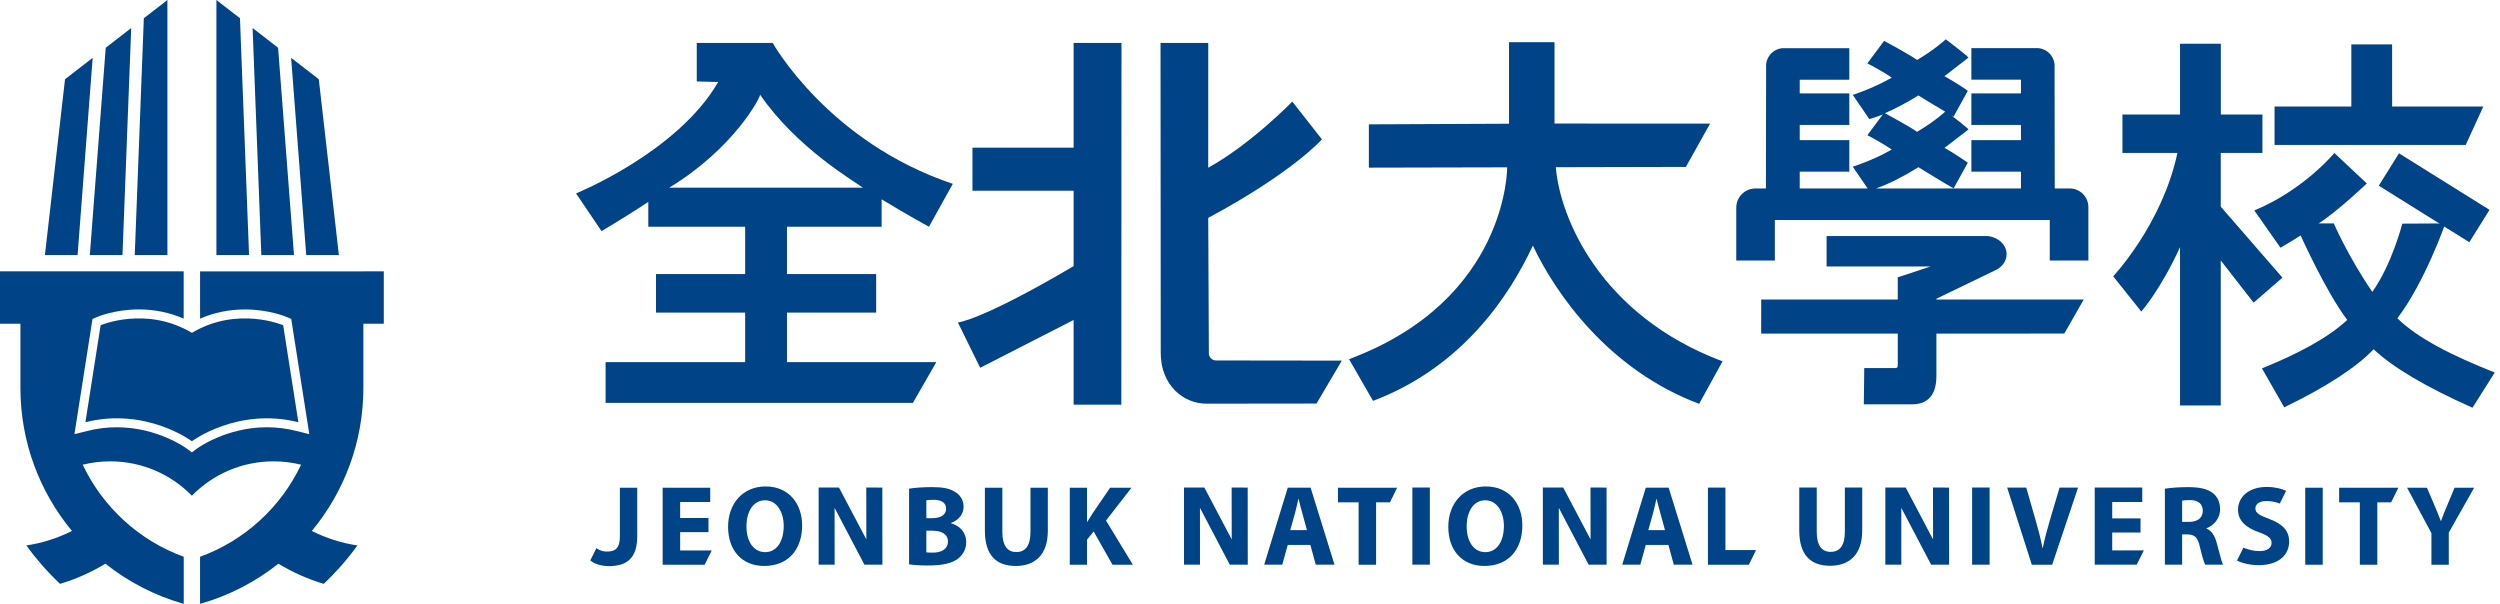 <svg width="207" height="50" viewBox="0 0 207 50" fill="none" xmlns="http://www.w3.org/2000/svg">
<path d="M11.157 21.119H13.862V0L11.91 1.51L11.157 21.119Z" fill="#004386"/>
<path d="M8.754 3.954L7.438 21.119H10.142L10.864 2.32L8.754 3.954Z" fill="#004386"/>
<path d="M5.384 6.561L3.72 21.117H6.424L7.673 4.789L5.384 6.561Z" fill="#004386"/>
<path d="M20.622 21.119H17.918V0L19.869 1.51L20.622 21.119Z" fill="#004386"/>
<path d="M23.026 3.954L24.342 21.119H21.638L20.915 2.32L23.026 3.954Z" fill="#004386"/>
<path d="M26.396 6.561L28.06 21.117H25.356L24.106 4.789L26.396 6.561Z" fill="#004386"/>
<path d="M30.089 22.471H16.566V26.384C17.724 25.88 18.966 25.622 20.272 25.622C22.258 25.622 23.68 26.223 23.739 26.247L24.116 26.409L24.178 26.814L25.437 34.843L25.61 35.95L24.525 35.678C23.728 35.478 22.91 35.378 22.096 35.378C18.728 35.378 16.355 37.11 16.332 37.127L15.887 37.458L15.442 37.127C15.419 37.11 13.046 35.378 9.678 35.378C8.864 35.378 8.048 35.478 7.249 35.678L6.163 35.95L6.337 34.843L7.595 26.814L7.658 26.409L8.035 26.247C8.094 26.223 9.514 25.62 11.502 25.62C12.81 25.62 14.05 25.878 15.208 26.383V22.469H0V26.807H1.691V32.116C1.691 36.619 3.294 40.746 5.958 43.962C4.792 44.55 3.524 44.964 2.183 45.162C3.012 46.309 3.946 47.376 4.973 48.343C6.304 47.946 7.561 47.379 8.727 46.674C10.623 48.18 12.819 49.321 15.214 50V46.099C11.523 44.759 8.518 41.998 6.848 38.477C7.578 38.297 8.341 38.2 9.128 38.2C11.777 38.2 14.172 39.289 15.889 41.043C17.608 39.289 20 38.2 22.649 38.2C23.435 38.2 24.199 38.297 24.93 38.477C23.26 41.998 20.255 44.761 16.564 46.099V50C18.956 49.323 21.155 48.182 23.051 46.674C24.215 47.379 25.474 47.946 26.805 48.343C27.832 47.374 28.767 46.309 29.595 45.162C28.254 44.964 26.985 44.55 25.82 43.962C28.484 40.744 30.087 36.619 30.087 32.116V26.807H31.778V22.469H30.087L30.089 22.471Z" fill="#004386"/>
<path d="M23.446 26.93C23.446 26.93 19.668 25.306 15.889 27.56C12.11 25.304 8.331 26.93 8.331 26.93L7.073 34.959C12.11 33.7 15.889 36.534 15.889 36.534C15.889 36.534 19.668 33.7 24.705 34.959L23.446 26.93Z" fill="#004386"/>
<path d="M194.69 8.822H188.333V12.003H204.159L205.618 8.822H198.068V3.676H194.69V8.822Z" fill="#004386"/>
<path d="M88.896 22.034V15.794H80.519V12.226H88.896V3.555H92.859L92.846 33.509H88.896V26.503L88.885 26.499L81.16 30.451L79.313 26.701C79.313 26.701 81.249 26.543 88.898 22.034" fill="#004386"/>
<path d="M180.507 20.47V33.571H183.879V21.566L186.6 25.061L188.985 22.988L183.879 17.112V12.668H183.885V12.664H187.329V9.482H183.885V3.623H180.507V9.482H175.738V12.664H180.291C179.022 18.597 174.971 22.878 174.971 22.878L177.299 25.795C177.299 25.795 178.889 24.008 180.505 20.468" fill="#004386"/>
<path d="M198.636 12.696L196.963 15.375L204.46 20.056L206.133 17.377L198.636 12.696Z" fill="#004386"/>
<path d="M194.354 26.49C192.705 28.017 190.219 29.317 187.291 30.5L189.134 33.726C192.6 32.047 195.086 30.434 196.539 28.918C198.119 30.419 200.869 32.045 204.722 33.76L206.567 30.843C203.088 29.472 200.188 28.017 198.501 26.355C200.795 23.331 202.474 18.499 202.474 18.499L198.91 18.518C198.91 18.518 198.055 21.884 196.427 24.168C194.399 21.205 193.239 18.499 193.239 18.499H191.979C193.53 17.525 195.97 15.19 195.97 15.19L193.287 12.668C193.287 12.668 190.748 15.739 186.656 17.424L188.824 20.513C188.824 20.513 190.159 19.725 190.49 19.493C190.49 19.493 192.612 24.211 194.354 26.49Z" fill="#004386"/>
<path d="M165.408 22.276C165.853 22 166.146 21.553 166.146 21.047C166.146 20.281 165.48 19.653 164.617 19.549H151.242V22.063H159.857L157.135 22.962V24.799H145.829L145.826 27.622H157.135V30.235C157.137 30.406 157.103 30.478 156.88 30.478H154.361L154.324 33.477H158.337C159.248 33.477 160.334 33.072 160.334 31.14V27.623L170.926 27.618L172.53 24.803H160.334V24.735L165.41 22.28L165.408 22.276Z" fill="#004386"/>
<path d="M171.368 15.604H170.133L170.118 5.293V5.304C170.033 4.604 169.496 4.062 168.798 3.988H163.23V6.599H167.336V7.731H163.23V10.342H167.336V11.602H163.23V14.214H167.336V15.604H155.378V15.587C156.399 15.227 157.578 14.634 158.847 13.845C158.847 13.845 161.085 15.231 161.76 15.596L162.935 13.47C162.935 13.47 161.715 12.618 161.001 12.251L162.993 10.714C162.945 10.61 161.559 9.549 161.559 9.549L161.753 9.663L162.934 7.523C162.283 7.031 161 6.306 161 6.306L162.991 4.77C162.783 4.513 161.112 3.256 161.112 3.256C161.112 3.256 160.218 4.091 158.74 4.964C157.957 4.427 156.006 3.385 156.006 3.385L154.617 5.245C154.617 5.245 155.975 5.949 156.635 6.432C154.884 7.415 153.406 7.854 153.406 7.854L154.781 9.862C154.781 9.862 155.623 9.606 155.897 9.478L154.619 11.192C154.619 11.192 155.817 11.819 156.637 12.378C156.637 12.378 155.424 13.137 153.408 13.801L154.642 15.606H149.017V14.216H153.123V11.604H149.017V10.344H153.123V7.733H149.017V6.601H153.123V3.99H147.554C146.856 4.066 146.32 4.606 146.235 5.306V5.295L146.219 15.606H145.354C144.475 15.606 143.762 16.319 143.762 17.197V21.571H146.957V18.217H169.721V21.571H172.918V17.152C172.918 16.296 172.225 15.604 171.37 15.604M156.068 9.37C156.911 9.014 157.846 8.52 158.837 7.902C159.579 8.362 160.345 8.822 161.06 9.244C161.06 9.244 160.271 10.007 158.731 10.916C158.198 10.52 156.068 9.37 156.068 9.37Z" fill="#004386"/>
<path d="M111.104 29.859L109.008 33.414L99.895 33.425C97.984 33.425 96.109 31.896 96.109 29.23L96.092 3.557H100.044L100.04 13.887C103.598 11.926 107.002 8.412 107.002 8.412L109.455 11.538C109.455 11.538 107.046 14.286 100.042 18.038L100.093 29.249C100.093 29.58 100.363 29.846 100.692 29.846L111.104 29.859Z" fill="#004386"/>
<path d="M78.895 15.222C68.551 11.759 63.98 3.555 63.98 3.555H57.691V6.744L59.467 6.79C56.095 12.622 47.697 16.013 47.697 16.013L49.806 19.137C51.253 18.276 52.537 17.47 53.68 16.716V18.774H61.699V22.694H54.317V25.883H61.699V29.985H50.143V33.355H75.591L77.527 29.985H65.162V25.883H72.545V22.694H65.162V18.774H72.999V16.503C75.219 17.854 76.919 18.774 76.919 18.774L78.893 15.222H78.895ZM62.932 7.837C65.938 12.211 70.632 14.946 71.448 15.537H55.414C60.745 12.303 62.972 8.066 62.932 7.837Z" fill="#004386"/>
<path d="M128.822 13.845L139.59 13.82L141.594 10.236L128.714 10.23V3.492H124.947V10.245L113.342 10.296V13.881L124.793 13.855C124.793 13.855 124.892 24.826 111.701 29.738L113.687 33.193C121.16 30.367 125.023 24.402 126.921 20.336C128.824 24.362 133.227 30.641 140.687 33.437L142.627 29.919C132.521 26.13 129.163 18.04 128.822 13.843V13.845Z" fill="#004386"/>
<path d="M56.316 44.063H58.662V42.889H56.316V41.566H58.805V40.383H54.868V46.759H58.343L58.936 45.576H56.316V44.063Z" fill="#004386"/>
<path d="M63.388 40.277C61.505 40.277 60.285 41.706 60.285 43.617C60.285 45.528 61.391 46.861 63.284 46.861C65.176 46.861 66.416 45.593 66.416 43.503C66.416 41.744 65.347 40.277 63.388 40.277ZM63.36 45.718C62.395 45.718 61.808 44.838 61.808 43.59C61.808 42.343 62.374 41.424 63.35 41.424C64.326 41.424 64.892 42.407 64.892 43.552C64.892 44.792 64.335 45.718 63.36 45.718Z" fill="#004386"/>
<path d="M78.735 43.324V43.304C79.454 43.038 79.785 42.51 79.785 41.943C79.785 41.376 79.463 40.929 79.018 40.693C78.554 40.42 78.016 40.334 77.136 40.334C76.417 40.334 75.65 40.391 75.272 40.465V46.728C75.593 46.775 76.124 46.823 76.833 46.823C78.1 46.823 78.878 46.615 79.34 46.246C79.737 45.925 80.001 45.471 80.001 44.894C80.001 44.071 79.463 43.523 78.733 43.324M76.702 41.422C76.826 41.403 77.004 41.384 77.316 41.384C77.969 41.384 78.338 41.641 78.338 42.122C78.338 42.603 77.931 42.907 77.174 42.907H76.7V41.422H76.702ZM77.259 45.756C77.014 45.756 76.843 45.756 76.7 45.737V43.94H77.193C77.912 43.94 78.488 44.194 78.488 44.839C78.488 45.484 77.912 45.758 77.257 45.758" fill="#004386"/>
<path d="M85.323 44.053C85.323 45.179 84.906 45.709 84.149 45.709C83.392 45.709 82.995 45.15 82.995 44.053V40.383H81.548V43.939C81.548 45.974 82.493 46.862 84.102 46.862C85.71 46.862 86.76 45.924 86.76 43.958V40.383H85.323V44.053Z" fill="#004386"/>
<path d="M93.686 40.383H91.918L90.471 42.501C90.328 42.728 90.178 42.956 90.035 43.201H90.006V40.383H88.578V46.759H90.006V44.679L90.556 44.008L92.117 46.761H93.8L91.577 43.1L93.686 40.385V40.383Z" fill="#004386"/>
<path d="M118.392 40.367H116.944V46.753H118.392V40.367Z" fill="#004386"/>
<path d="M123.02 40.277C121.138 40.277 119.919 41.706 119.919 43.617C119.919 45.528 121.025 46.861 122.918 46.861C124.81 46.861 126.05 45.593 126.05 43.503C126.05 41.744 124.981 40.277 123.022 40.277M122.992 45.718C122.028 45.718 121.44 44.838 121.44 43.59C121.44 42.343 122.007 41.424 122.982 41.424C123.958 41.424 124.523 42.407 124.523 43.552C124.523 44.792 123.964 45.718 122.99 45.718" fill="#004386"/>
<path d="M142.865 40.371H141.417V46.759H144.806L145.4 45.548H142.865V40.371Z" fill="#004386"/>
<path d="M152.754 44.038C152.754 45.163 152.337 45.694 151.58 45.694C150.823 45.694 150.426 45.135 150.426 44.038V40.367H148.979V43.923C148.979 45.958 149.924 46.846 151.533 46.846C153.142 46.846 154.191 45.909 154.191 43.942V40.367H152.754V44.038Z" fill="#004386"/>
<path d="M164.74 40.367H163.291V46.755H164.74V40.367Z" fill="#004386"/>
<path d="M169.721 43.108C169.502 43.836 169.304 44.593 169.145 45.359H169.116C168.966 44.564 168.766 43.836 168.549 43.079L167.773 40.371H166.193L168.236 46.759H169.919L172.066 40.371H170.533L169.719 43.108H169.721Z" fill="#004386"/>
<path d="M174.892 44.096H177.236V42.923H174.892V41.563H177.379V40.367H173.443V46.757H176.917L177.512 45.574H174.892V44.096Z" fill="#004386"/>
<path d="M182.696 43.769V43.74C183.244 43.54 183.822 42.983 183.822 42.169C183.822 41.583 183.613 41.138 183.234 40.836C182.78 40.477 182.118 40.334 181.173 40.334C180.407 40.334 179.716 40.391 179.252 40.465V46.756H180.68V44.25H181.116C181.702 44.259 181.977 44.476 182.147 45.271C182.337 46.056 182.487 46.577 182.592 46.756H184.067C183.944 46.509 183.746 45.678 183.546 44.959C183.387 44.373 183.139 43.947 182.696 43.767M181.249 43.211H180.68V41.452C180.785 41.433 180.983 41.405 181.333 41.405C181.994 41.414 182.392 41.707 182.392 42.293C182.392 42.879 181.966 43.211 181.247 43.211" fill="#004386"/>
<path d="M192.321 40.383H190.874V46.759H192.321V40.383Z" fill="#004386"/>
<path d="M193.681 41.594H195.394V46.759H196.841V41.594H197.988L198.583 40.383H193.681V41.594Z" fill="#004386"/>
<path d="M110.783 41.594H112.494V46.759H113.941V41.594H115.088L115.683 40.383H110.783V41.594Z" fill="#004386"/>
<path d="M203.241 40.383L202.598 41.916C202.41 42.37 202.257 42.739 202.115 43.136H202.096C201.936 42.72 201.803 42.38 201.605 41.916L200.951 40.383H199.306L201.322 44.148V46.759H202.759V44.101L204.859 40.383H203.241Z" fill="#004386"/>
<path d="M110.496 46.755L108.518 40.379H106.626L104.676 46.755H106.171L106.626 45.118H108.499L108.944 46.755H110.496ZM107.213 42.543C107.318 42.174 107.411 41.691 107.506 41.313H107.525C107.62 41.691 107.732 42.165 107.846 42.543L108.219 43.91L108.215 43.895H106.833L107.211 42.543H107.213Z" fill="#004386"/>
<path d="M156.106 46.753V40.367H157.789L160.058 44.665L160.051 40.369L161.38 40.371L161.386 46.753H159.897L157.428 42.05L157.43 46.753H156.106Z" fill="#004386"/>
<path d="M98.035 46.753V40.367H99.719L101.987 44.665L101.98 40.369L103.309 40.371L103.315 46.753H101.826L99.357 42.05L99.359 46.753H98.035Z" fill="#004386"/>
<path d="M140.142 46.755L138.164 40.379H136.272L134.322 46.755H135.817L136.272 45.118H138.145L138.59 46.755H140.142ZM136.859 42.543C136.964 42.174 137.057 41.691 137.152 41.313H137.171C137.266 41.691 137.378 42.165 137.492 42.543L137.865 43.91L137.861 43.895H136.479L136.857 42.543H136.859Z" fill="#004386"/>
<path d="M127.75 46.753L127.748 40.367H129.433L131.7 44.665L131.692 40.369L133.023 40.371L133.027 46.753H131.538L129.07 42.05L129.073 46.753H127.75Z" fill="#004386"/>
<path d="M67.783 46.753V40.367H69.466L71.735 44.665L71.727 40.369L73.058 40.371L73.062 46.753H71.573L69.105 42.05L69.109 46.753H67.783Z" fill="#004386"/>
<path d="M49.987 45.645C49.747 45.601 49.538 45.51 49.386 45.382L48.884 46.385L48.878 46.394L48.874 46.4C48.874 46.4 48.903 46.423 48.946 46.455C49.057 46.546 49.205 46.628 49.38 46.695H49.384C49.646 46.794 49.968 46.86 50.321 46.873C50.629 46.885 50.936 46.856 51.206 46.795C51.219 46.794 51.23 46.79 51.244 46.786C51.289 46.775 51.333 46.763 51.377 46.752C51.419 46.74 51.461 46.727 51.5 46.712C51.533 46.7 51.563 46.689 51.594 46.678C51.616 46.668 51.641 46.658 51.664 46.647C51.712 46.626 51.755 46.603 51.797 46.581C52.411 46.24 52.763 45.565 52.763 44.413V40.383H51.325V44.394C51.335 45.276 51.025 45.593 50.525 45.651C50.449 45.662 50.369 45.67 50.281 45.67C50.179 45.67 50.08 45.66 49.985 45.643" fill="#004386"/>
<path d="M187.909 42.977C187.099 42.669 186.745 42.492 186.745 42.093C186.745 41.767 187.044 41.486 187.658 41.486C188.133 41.486 188.504 41.593 188.767 41.695L189.28 40.666L189.288 40.638C188.915 40.471 188.394 40.32 187.684 40.32C186.203 40.32 185.309 41.14 185.309 42.212C185.309 43.125 185.99 43.703 187.032 44.067C187.787 44.337 188.086 44.561 188.086 44.953C188.086 45.345 187.741 45.632 187.089 45.632C186.597 45.632 186.121 45.501 185.754 45.347L185.231 46.396L185.227 46.413C185.581 46.609 186.289 46.796 187.007 46.796C188.73 46.796 189.541 45.902 189.541 44.848C189.541 43.964 189.019 43.386 187.911 42.975L187.909 42.977Z" fill="#004386"/>
</svg>
